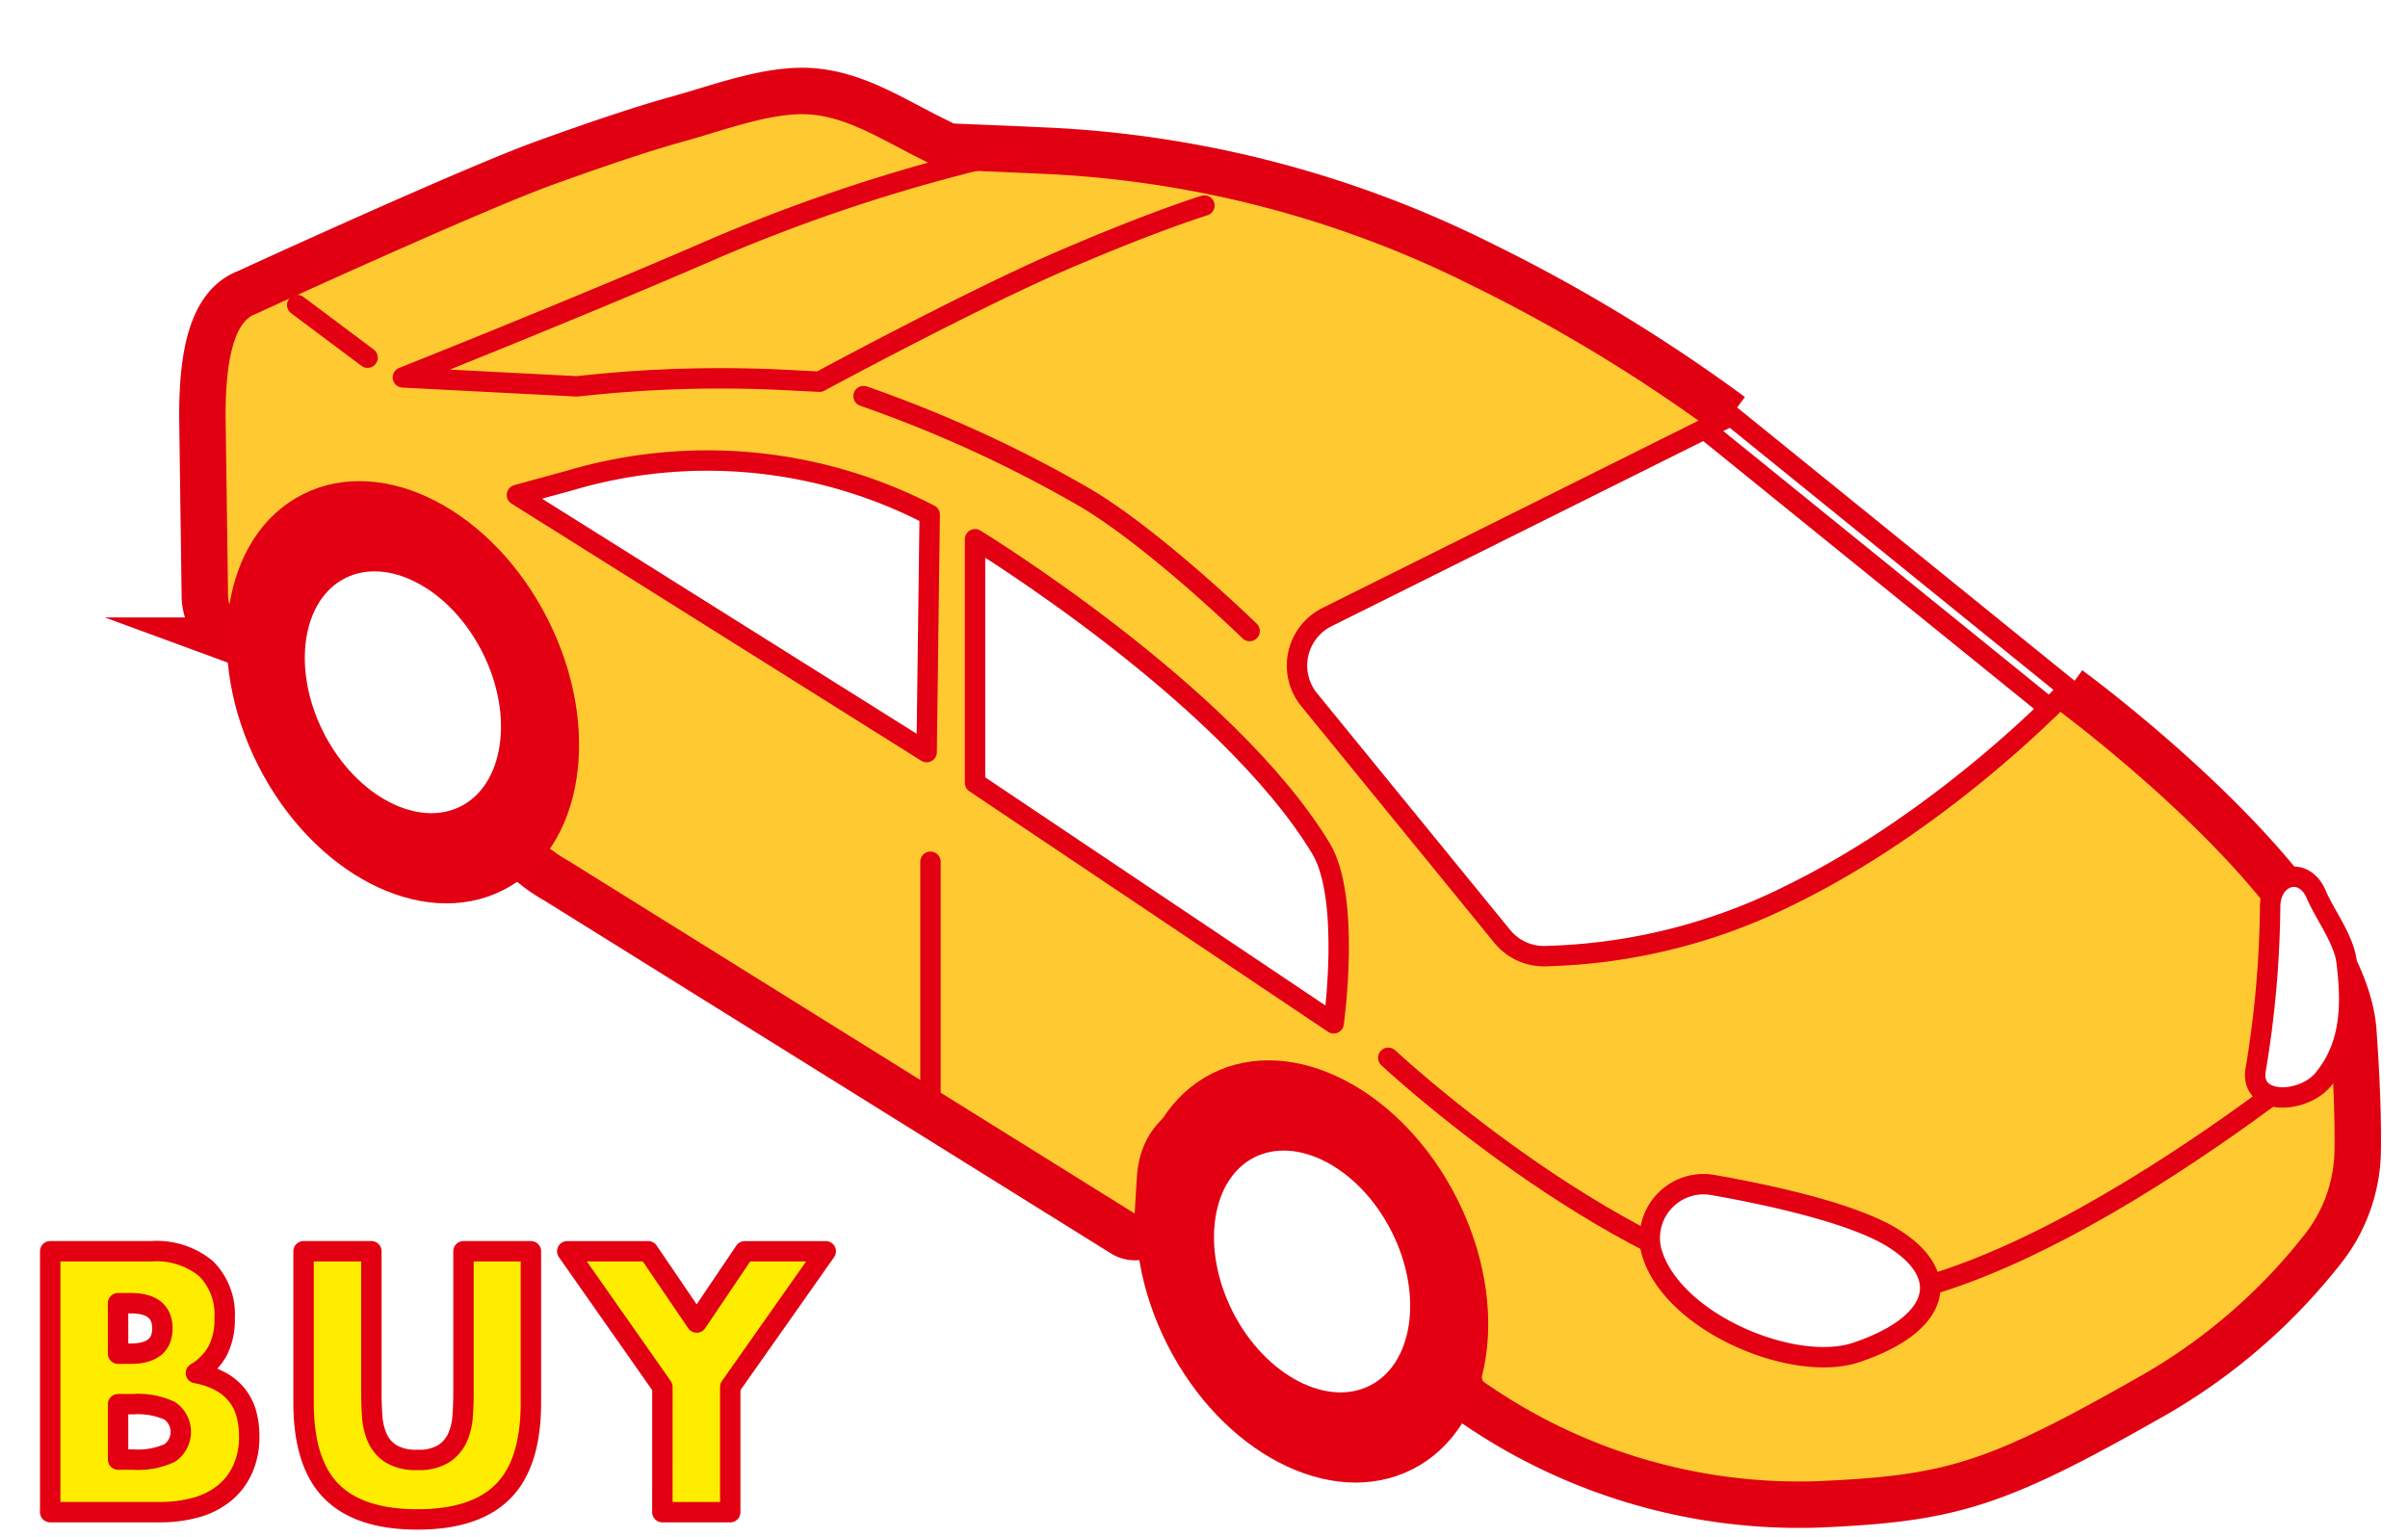 <svg xmlns="http://www.w3.org/2000/svg" xmlns:xlink="http://www.w3.org/1999/xlink" viewBox="0 0 188 120"><defs><style>.cls-1,.cls-5{fill:none;}.cls-2{fill:#ffc931;}.cls-3{fill:#e10012;}.cls-4,.cls-8,.cls-9{stroke-miterlimit:10;}.cls-10,.cls-4,.cls-5,.cls-6,.cls-7,.cls-8,.cls-9{stroke-width:1.593px;}.cls-4{fill:url(#新規パターンスウォッチ_4);stroke:url(#新規パターンスウォッチ_5);}.cls-10,.cls-5,.cls-6,.cls-7,.cls-8,.cls-9{stroke:#e20012;}.cls-10,.cls-5,.cls-6,.cls-7{stroke-linecap:round;stroke-linejoin:round;}.cls-6,.cls-8{fill:#fff;}.cls-7{fill:#ffed00;}.cls-10,.cls-9{fill:#e20012;}</style><pattern id="新規パターンスウォッチ_4" data-name="新規パターンスウォッチ 4" width="76" height="76" patternTransform="translate(128.147 318.426) scale(2.276)" patternUnits="userSpaceOnUse" viewBox="0 0 76 76"><rect class="cls-1" width="76" height="76"/><rect class="cls-2" width="76" height="76"/></pattern><pattern id="新規パターンスウォッチ_5" data-name="新規パターンスウォッチ 5" width="76" height="76" patternTransform="translate(128.147 318.426) scale(2.276)" patternUnits="userSpaceOnUse" viewBox="0 0 76 76"><rect class="cls-1" width="76" height="76"/><rect class="cls-3" width="76" height="76"/></pattern></defs><g id="レイヤー_2" data-name="レイヤー 2"><g id="レイヤー_1-2" data-name="レイヤー 1"><rect class="cls-1" width="188" height="120"/><path class="cls-4" d="M161.5,53.8s21.445,15.681,22.231,26.726c.306,4.3.374,7.281.342,9.321a12.658,12.658,0,0,1-2.548,7.454,45.576,45.576,0,0,1-13.914,11.95c-11.795,6.7-15.333,7.733-25.162,8.2q-.306.015-.609.026a44.694,44.694,0,0,1-26.6-7.784s-.98-.59-1.156-1.148c-1.059-3.371-1.716-13.531-7.745-17.74-7.023-4.9-15.37-5.035-15.767,1.192-.078,1.212-.135,2.172-.177,2.932a1.774,1.774,0,0,1-2.635,1.449l-44.307-27.6a12.726,12.726,0,0,1-6.519-10.838c-.1-3.99-.709-7.137-2.8-9.436C30.019,44,26.568,40.888,23.786,41.021s-3.561,8.443-3.561,8.443c-.1.84-.937.9-1.859.561a3.786,3.786,0,0,1-2.374-3.545L15.8,32.464c0-5.18.894-8.646,3.486-9.63,0,0,17.522-8.055,23.38-10.16C46.221,11.4,49.713,10.18,53.02,9.261c3.18-.883,7.011-2.35,10.259-2.137,3.551.232,6.51,2.253,9.754,3.834.326.159.64.319.936.48,0,0,5.61.234,5.878.247l1.835.084a84.565,84.565,0,0,1,33.923,8.837l1.008.5a126.9,126.9,0,0,1,18.541,11.354"/><path class="cls-5" d="M79.847,11.685a133.639,133.639,0,0,0-24.243,7.8c-10.535,4.577-24.147,9.985-24.147,9.985l13.6.7a100.42,100.42,0,0,1,17.076-.455l1.85.091S75.723,23.46,82.87,20.372,94.03,16.05,94.03,16.05"/><path class="cls-6" d="M40.36,38.651l4.25-1.166a37.738,37.738,0,0,1,27.976,2.709h0l-.239,18.534Z"/><path class="cls-6" d="M76.124,42.108V61.126l28,18.78s1.371-9.756-1-13.666C95.757,54.087,76.124,42.108,76.124,42.108Z"/><path class="cls-5" d="M67.42,30.932a100.075,100.075,0,0,1,17.262,7.91c5.474,3.221,12.88,10.433,12.88,10.433"/><line class="cls-5" x1="23.204" y1="23.818" x2="28.698" y2="27.929"/><line class="cls-5" x1="72.644" y1="67.291" x2="72.644" y2="85.898"/><path class="cls-7" d="M3.92,97.706h7.889a6.067,6.067,0,0,1,4.269,1.351,5.045,5.045,0,0,1,1.46,3.891,5.3,5.3,0,0,1-.553,2.553,4.678,4.678,0,0,1-1.689,1.716,6.419,6.419,0,0,1,1.93.662,4.174,4.174,0,0,1,1.3,1.094,4.083,4.083,0,0,1,.717,1.46,6.684,6.684,0,0,1,.215,1.728,6.123,6.123,0,0,1-.5,2.541,5.142,5.142,0,0,1-1.405,1.864,6,6,0,0,1-2.2,1.135,10.431,10.431,0,0,1-2.919.378H3.92Zm5.3,8h.972q2.486,0,2.486-1.973t-2.486-1.972H9.216Zm0,8.268h1.161a5.919,5.919,0,0,0,2.865-.513,2,2,0,0,0,0-3.3,5.919,5.919,0,0,0-2.865-.513H9.216Z"/><path class="cls-7" d="M28.994,97.706v11.078q0,.891.067,1.824a5,5,0,0,0,.405,1.689,2.8,2.8,0,0,0,1.068,1.229,3.764,3.764,0,0,0,2.053.473,3.7,3.7,0,0,0,2.04-.473A2.94,2.94,0,0,0,35.7,112.3a4.822,4.822,0,0,0,.418-1.689q.069-.933.068-1.824V97.706H41.45v11.807q0,4.756-2.175,6.945t-6.688,2.189q-4.514,0-6.7-2.189T23.7,109.513V97.706Z"/><path class="cls-7" d="M51.716,108.3l-7.43-10.592h6.322l3.784,5.566,3.756-5.566H64.47L57.013,108.3v9.781h-5.3Z"/><path class="cls-6" d="M103.578,48.2l31.576-15.734L161.5,53.8S152.077,63.89,139.68,69.93a45.009,45.009,0,0,1-18.859,4.725,4.2,4.2,0,0,1-3.545-1.547L102.212,54.642A4.228,4.228,0,0,1,103.578,48.2Z"/><path class="cls-5" d="M108.387,82.6s16.77,15.683,32.068,18.695,43.276-20.769,43.276-20.769"/><path class="cls-8" d="M128.945,97.751a4.2,4.2,0,0,1,4.82-5.212c4.117.725,10.832,2.145,14.026,4.133,4.787,2.98,3.538,6.794-2.88,8.94C140.062,107.233,130.545,103.3,128.945,97.751Z"/><path class="cls-8" d="M180.836,69.845c-.955-2.253-3.5-1.594-3.6.851,0,.036,0,.071,0,.108a81.037,81.037,0,0,1-1.111,12.626c-.585,2.936,3.663,2.791,5.254.865,1.933-2.34,2.347-5.18,1.816-9.26C182.964,73.311,181.475,71.352,180.836,69.845Z"/><ellipse class="cls-9" cx="102.437" cy="99.284" rx="11.868" ry="16.524" transform="translate(-33.824 57.053) rotate(-26.885)"/><ellipse class="cls-8" cx="102.438" cy="99.286" rx="7.744" ry="10.783" transform="translate(-33.825 57.054) rotate(-26.885)"/><ellipse class="cls-10" cx="31.457" cy="54.055" rx="11.868" ry="16.524" transform="translate(-21.044 20.068) rotate(-26.885)"/><ellipse class="cls-6" cx="31.456" cy="54.057" rx="7.744" ry="10.783" transform="translate(-21.045 20.067) rotate(-26.885)"/><line class="cls-5" x1="133.091" y1="33.509" x2="160.006" y2="55.303"/></g></g></svg>